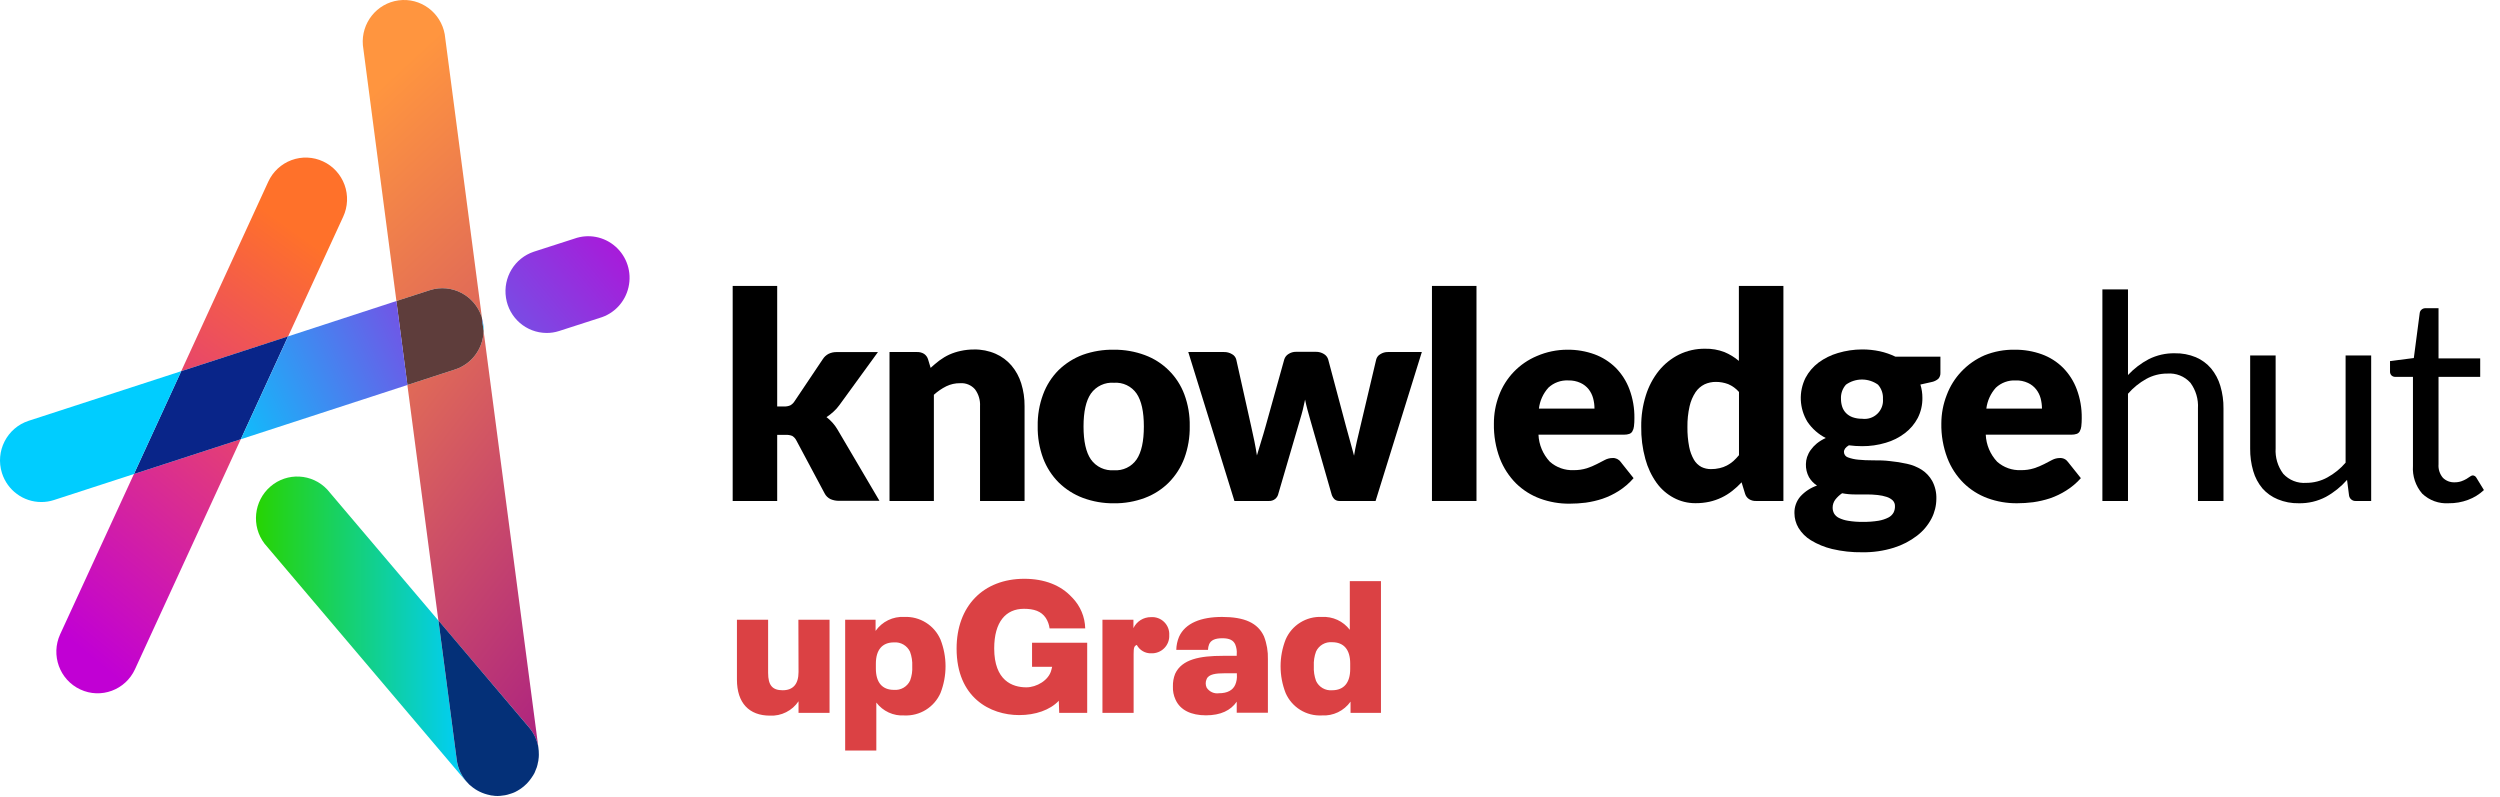 <svg width="138" height="44" viewBox="0 0 138 44" fill="none" xmlns="http://www.w3.org/2000/svg">
<path d="M3.321 35.011C2.794 36.161 3.288 37.526 4.431 38.057C5.571 38.592 6.924 38.09 7.452 36.94L13.29 24.246L7.393 26.167L3.321 35.011Z" fill="url(#paint0_linear_430_4)"/>
<path d="M17.837 8.912C17.287 8.654 16.66 8.628 16.092 8.838C15.524 9.048 15.063 9.476 14.809 10.029L10.004 20.488L15.904 18.57L18.943 11.965C19.201 11.412 19.227 10.778 19.02 10.206C18.81 9.631 18.386 9.166 17.837 8.912Z" fill="url(#paint1_linear_430_4)"/>
<path d="M30.165 18.379C29.048 18.371 28.1 17.549 27.93 16.435C27.757 15.321 28.406 14.248 29.468 13.894L31.699 13.175C32.485 12.891 33.359 13.061 33.982 13.617C34.609 14.174 34.882 15.03 34.694 15.852C34.51 16.671 33.894 17.324 33.093 17.552L30.862 18.272C30.637 18.345 30.401 18.382 30.165 18.379Z" fill="url(#paint2_linear_430_4)"/>
<path d="M26.592 17.501C26.599 17.523 26.607 17.549 26.607 17.571L24.549 1.89C24.331 0.684 23.21 -0.142 22.004 0.02C20.794 0.183 19.928 1.274 20.031 2.495L21.882 16.616L23.73 16.018C24.925 15.635 26.204 16.299 26.592 17.501Z" fill="url(#paint3_linear_430_4)"/>
<path d="M26.695 18.275C26.669 19.249 26.035 20.101 25.116 20.396L22.487 21.251L24.198 34.251L29.199 40.148C29.461 40.458 29.638 40.834 29.715 41.236L26.695 18.275Z" fill="url(#paint4_linear_430_4)"/>
<path d="M25.832 43.239C25.799 43.209 25.766 43.176 25.736 43.143L14.602 30.01C13.861 29.04 14.005 27.654 14.927 26.857C15.849 26.06 17.232 26.134 18.065 27.023L24.202 34.258L25.212 41.948C25.275 42.431 25.493 42.884 25.832 43.239Z" fill="url(#paint5_linear_430_4)"/>
<path d="M29.745 41.664C29.745 41.752 29.738 41.844 29.723 41.933C29.723 41.981 29.712 42.029 29.697 42.077C29.682 42.173 29.66 42.261 29.631 42.353C29.612 42.412 29.586 42.471 29.56 42.53C29.531 42.623 29.487 42.711 29.431 42.796C29.365 42.903 29.291 43.006 29.214 43.102C29.133 43.205 29.044 43.297 28.945 43.379C28.79 43.515 28.616 43.629 28.428 43.722C28.358 43.755 28.284 43.784 28.211 43.806C28.141 43.832 28.074 43.851 28.004 43.869C27.923 43.891 27.838 43.906 27.753 43.913C27.661 43.928 27.565 43.939 27.469 43.939C27.37 43.939 27.27 43.932 27.171 43.913C27.126 43.913 27.086 43.906 27.042 43.891C26.651 43.814 26.282 43.637 25.98 43.371C25.924 43.331 25.876 43.286 25.836 43.235C25.493 42.881 25.275 42.427 25.212 41.94L24.202 34.251L29.199 40.148C29.465 40.458 29.642 40.834 29.715 41.236C29.738 41.376 29.745 41.52 29.745 41.664Z" fill="#043078"/>
<path d="M26.441 43.685C26.271 43.604 26.116 43.497 25.976 43.371C26.116 43.497 26.275 43.6 26.441 43.685Z" fill="url(#paint6_linear_430_4)"/>
<path d="M15.904 18.567L13.293 24.246L7.393 26.167L10.004 20.488L15.904 18.567Z" fill="#092589"/>
<path d="M26.695 18.261V18.275C26.669 19.249 26.035 20.101 25.117 20.396L22.487 21.251L21.879 16.616L23.73 16.018C24.925 15.635 26.204 16.299 26.592 17.501C26.599 17.523 26.607 17.549 26.607 17.571V17.578L26.695 18.261Z" fill="#5E3D3B"/>
<path d="M26.695 18.261L26.599 17.578C26.673 17.8 26.706 18.028 26.695 18.261Z" fill="url(#paint7_linear_430_4)"/>
<path d="M0.109 26.116C0.412 27.067 1.289 27.712 2.281 27.712C2.517 27.712 2.753 27.676 2.978 27.602L7.393 26.167L10.007 20.488L1.581 23.228C0.386 23.619 -0.274 24.906 0.109 26.116Z" fill="url(#paint8_linear_430_4)"/>
<path d="M21.882 16.616L15.904 18.567L13.293 24.246L22.491 21.251L21.882 16.616Z" fill="url(#paint9_linear_430_4)"/>
<path fill-rule="evenodd" clip-rule="evenodd" d="M58.079 36.806H56.969V35.48H60.013V39.349H58.468L58.446 38.682C57.956 39.199 57.152 39.473 56.258 39.473C54.663 39.473 52.804 38.513 52.804 35.802C52.804 33.461 54.272 31.949 56.545 31.949C57.658 31.949 58.561 32.31 59.157 32.958L59.193 32.993C59.635 33.449 59.889 34.054 59.904 34.689H57.937C57.912 34.482 57.84 34.284 57.727 34.109C57.475 33.735 57.068 33.606 56.52 33.606C55.525 33.606 54.88 34.323 54.88 35.794C54.88 37.569 55.88 37.941 56.654 37.941C57.215 37.941 57.899 37.555 58.036 36.978L58.079 36.806ZM74.509 32.077V34.766C74.329 34.53 74.094 34.341 73.825 34.217C73.555 34.093 73.26 34.038 72.963 34.055C72.543 34.034 72.127 34.143 71.77 34.366C71.413 34.589 71.133 34.915 70.967 35.302C70.595 36.251 70.595 37.306 70.967 38.256C71.135 38.64 71.416 38.964 71.772 39.185C72.129 39.406 72.544 39.513 72.963 39.492C73.271 39.51 73.577 39.45 73.855 39.317C74.132 39.184 74.371 38.982 74.55 38.731V39.35H76.229V32.077H74.509ZM74.531 36.929C74.531 37.69 74.18 38.102 73.532 38.102C73.35 38.118 73.167 38.077 73.008 37.985C72.85 37.893 72.723 37.754 72.646 37.588C72.551 37.326 72.509 37.047 72.523 36.768C72.509 36.494 72.551 36.221 72.646 35.964C72.723 35.797 72.85 35.659 73.008 35.567C73.167 35.475 73.35 35.434 73.532 35.45C74.18 35.45 74.531 35.862 74.531 36.623V36.929ZM49.025 34.234C49.303 34.099 49.61 34.037 49.918 34.055C50.338 34.036 50.754 34.145 51.11 34.368C51.467 34.59 51.747 34.916 51.915 35.302C52.287 36.251 52.287 37.306 51.915 38.256C51.745 38.639 51.464 38.962 51.108 39.183C50.752 39.403 50.337 39.511 49.918 39.492C49.622 39.51 49.326 39.454 49.056 39.33C48.787 39.206 48.552 39.017 48.373 38.781V41.428H46.653V34.211H48.332V34.826C48.509 34.573 48.747 34.369 49.025 34.234ZM49.873 37.964C50.033 37.871 50.16 37.733 50.238 37.566C50.331 37.315 50.371 37.047 50.356 36.779C50.37 36.505 50.328 36.231 50.233 35.975C50.155 35.809 50.028 35.671 49.87 35.579C49.712 35.487 49.529 35.446 49.347 35.46C48.698 35.46 48.348 35.873 48.348 36.634V36.907C48.348 37.67 48.698 38.081 49.347 38.081C49.53 38.096 49.714 38.055 49.873 37.964ZM43.203 38.102C43.77 38.102 44.079 37.772 44.079 37.093L44.071 34.211H45.791V39.35H44.079V38.71C43.907 38.967 43.672 39.175 43.395 39.313C43.119 39.453 42.812 39.518 42.503 39.503C41.349 39.503 40.679 38.803 40.679 37.514V34.211H42.4V37.145C42.4 37.829 42.637 38.102 43.203 38.102ZM63.533 34.066C63.331 34.064 63.132 34.121 62.96 34.228C62.789 34.336 62.652 34.49 62.565 34.673V34.211H60.855V39.35H62.576V36.103C62.576 35.745 62.606 35.66 62.751 35.6C62.828 35.745 62.944 35.865 63.086 35.947C63.228 36.029 63.391 36.069 63.555 36.062C63.687 36.067 63.818 36.044 63.941 35.995C64.063 35.947 64.174 35.873 64.267 35.779C64.36 35.686 64.432 35.574 64.48 35.45C64.527 35.327 64.548 35.196 64.542 35.064C64.55 34.93 64.53 34.795 64.482 34.67C64.434 34.544 64.359 34.43 64.264 34.336C64.168 34.241 64.054 34.168 63.928 34.122C63.801 34.075 63.667 34.056 63.533 34.066ZM65.084 35.149C65.426 34.394 66.301 34.055 67.455 34.055C68.699 34.055 69.432 34.386 69.772 35.127C69.928 35.53 70.001 35.961 69.988 36.393V39.344H68.267V38.734C67.936 39.213 67.384 39.486 66.569 39.486C65.754 39.486 65.147 39.199 64.89 38.622C64.784 38.394 64.734 38.143 64.745 37.892C64.738 37.653 64.78 37.414 64.868 37.192C65.24 36.388 66.238 36.202 67.496 36.202H68.267V36.12C68.285 35.933 68.256 35.745 68.185 35.572C68.081 35.346 67.876 35.231 67.474 35.231C67.072 35.231 66.845 35.335 66.744 35.562C66.705 35.66 66.684 35.765 66.681 35.871H64.931C64.936 35.623 64.988 35.377 65.084 35.149ZM68.183 37.804C68.26 37.626 68.293 37.432 68.275 37.238V37.164H67.616C67.121 37.164 66.719 37.211 66.607 37.484C66.573 37.558 66.555 37.639 66.555 37.721C66.555 37.803 66.573 37.883 66.607 37.957C66.679 38.069 66.781 38.157 66.902 38.212C67.023 38.267 67.157 38.286 67.288 38.267C67.75 38.267 68.049 38.102 68.183 37.804Z" fill="#DB4144"/>
<path d="M42.901 15.783V22.437H43.275C43.395 22.443 43.516 22.422 43.627 22.374C43.724 22.319 43.805 22.239 43.863 22.144L45.416 19.829C45.495 19.703 45.606 19.6 45.739 19.531C45.886 19.461 46.048 19.428 46.211 19.435H48.462L46.336 22.359C46.24 22.493 46.13 22.616 46.007 22.726C45.888 22.837 45.759 22.937 45.622 23.025C45.868 23.212 46.075 23.446 46.231 23.712L48.546 27.645H46.327C46.162 27.649 45.998 27.618 45.846 27.553C45.704 27.486 45.588 27.373 45.518 27.233L43.965 24.324C43.914 24.218 43.834 24.128 43.735 24.064C43.621 24.019 43.499 23.998 43.376 24.005H42.901V27.654H40.444V15.783H42.901Z" fill="black"/>
<path d="M49.101 27.654V19.432H50.624C50.76 19.427 50.894 19.463 51.01 19.534C51.114 19.606 51.191 19.711 51.228 19.832L51.371 20.307C51.527 20.161 51.69 20.023 51.861 19.895C52.031 19.77 52.213 19.661 52.404 19.573C52.606 19.483 52.816 19.415 53.032 19.37C53.272 19.317 53.517 19.291 53.763 19.292C54.174 19.283 54.581 19.364 54.958 19.528C55.295 19.675 55.594 19.897 55.833 20.176C56.078 20.467 56.262 20.804 56.373 21.168C56.498 21.572 56.56 21.993 56.556 22.416V27.654H54.098V22.428C54.118 22.092 54.02 21.76 53.82 21.49C53.719 21.374 53.593 21.284 53.451 21.225C53.309 21.166 53.155 21.142 53.002 21.153C52.736 21.148 52.473 21.207 52.234 21.323C51.986 21.447 51.756 21.605 51.55 21.792V27.654H49.101Z" fill="black"/>
<path d="M61.492 19.304C62.074 19.299 62.652 19.4 63.197 19.602C63.695 19.786 64.146 20.074 64.522 20.448C64.898 20.821 65.189 21.272 65.375 21.768C65.583 22.329 65.685 22.925 65.673 23.524C65.684 24.128 65.583 24.728 65.375 25.295C65.186 25.797 64.894 26.254 64.517 26.636C64.143 27.009 63.693 27.298 63.197 27.484C62.652 27.688 62.074 27.789 61.492 27.782C60.906 27.789 60.324 27.688 59.775 27.484C59.277 27.297 58.823 27.008 58.443 26.636C58.063 26.255 57.769 25.798 57.58 25.295C57.372 24.728 57.27 24.128 57.281 23.524C57.27 22.925 57.371 22.329 57.58 21.768C57.766 21.264 58.058 20.807 58.437 20.427C58.819 20.058 59.272 19.771 59.769 19.585C60.322 19.388 60.906 19.293 61.492 19.304V19.304ZM61.492 25.958C61.734 25.976 61.977 25.93 62.196 25.825C62.415 25.721 62.603 25.56 62.741 25.36C63.009 24.963 63.141 24.357 63.141 23.542C63.141 22.726 63.009 22.123 62.741 21.726C62.603 21.526 62.415 21.366 62.196 21.261C61.977 21.156 61.734 21.111 61.492 21.129C61.246 21.109 60.999 21.154 60.776 21.259C60.552 21.364 60.36 21.525 60.217 21.726C59.945 22.123 59.811 22.726 59.811 23.542C59.811 24.357 59.945 24.963 60.217 25.36C60.36 25.562 60.552 25.723 60.776 25.828C60.999 25.932 61.246 25.977 61.492 25.958V25.958Z" fill="black"/>
<path d="M65.593 19.432H67.561C67.719 19.428 67.876 19.469 68.012 19.552C68.069 19.583 68.119 19.625 68.158 19.677C68.198 19.728 68.226 19.787 68.242 19.85L69.066 23.539C69.132 23.82 69.188 24.091 69.242 24.354C69.296 24.617 69.341 24.88 69.382 25.14C69.457 24.88 69.535 24.62 69.618 24.357C69.702 24.094 69.78 23.823 69.86 23.539L70.891 19.841C70.929 19.717 71.01 19.611 71.121 19.543C71.246 19.461 71.392 19.418 71.542 19.42H72.635C72.793 19.417 72.948 19.459 73.083 19.543C73.195 19.61 73.278 19.716 73.316 19.841L74.301 23.539C74.373 23.82 74.451 24.091 74.525 24.354C74.6 24.617 74.674 24.886 74.743 25.154C74.785 24.892 74.839 24.629 74.898 24.366C74.958 24.103 75.024 23.828 75.093 23.539L75.965 19.85C75.98 19.788 76.008 19.729 76.047 19.678C76.086 19.626 76.135 19.583 76.192 19.552C76.318 19.471 76.466 19.429 76.616 19.432H78.485L75.932 27.654H73.934C73.836 27.656 73.74 27.622 73.665 27.559C73.578 27.472 73.518 27.362 73.492 27.242L72.318 23.142C72.264 22.956 72.214 22.774 72.166 22.595C72.118 22.416 72.076 22.237 72.04 22.058C72.002 22.243 71.963 22.425 71.918 22.607C71.873 22.789 71.819 22.974 71.763 23.16L70.568 27.242C70.545 27.363 70.479 27.471 70.383 27.547C70.286 27.622 70.165 27.661 70.043 27.654H68.14L65.593 19.432Z" fill="black"/>
<path d="M81.502 15.783V27.654H79.044V15.783H81.502Z" fill="black"/>
<path d="M86.525 19.304C87.034 19.299 87.54 19.385 88.018 19.558C88.454 19.718 88.851 19.97 89.183 20.295C89.519 20.635 89.779 21.042 89.945 21.49C90.134 21.998 90.227 22.537 90.219 23.079C90.221 23.23 90.213 23.382 90.195 23.533C90.185 23.631 90.155 23.725 90.106 23.811C90.069 23.877 90.008 23.927 89.936 23.951C89.848 23.981 89.756 23.995 89.664 23.993H84.924C84.947 24.549 85.17 25.079 85.551 25.486C85.911 25.805 86.38 25.972 86.859 25.952C87.109 25.956 87.358 25.921 87.597 25.847C87.786 25.785 87.97 25.708 88.147 25.617L88.592 25.387C88.722 25.319 88.868 25.283 89.016 25.283C89.102 25.278 89.188 25.295 89.266 25.333C89.344 25.371 89.411 25.427 89.461 25.498L90.174 26.394C89.937 26.669 89.66 26.907 89.353 27.102C89.073 27.28 88.772 27.424 88.457 27.532C88.156 27.631 87.846 27.703 87.531 27.747C87.234 27.784 86.935 27.803 86.635 27.803C86.082 27.808 85.533 27.713 85.014 27.523C84.518 27.341 84.066 27.056 83.688 26.686C83.297 26.294 82.992 25.824 82.792 25.307C82.562 24.694 82.451 24.044 82.463 23.389C82.46 22.856 82.555 22.326 82.744 21.828C82.926 21.341 83.205 20.898 83.564 20.524C83.924 20.15 84.356 19.854 84.835 19.653C85.368 19.422 85.944 19.303 86.525 19.304V19.304ZM86.573 21C86.372 20.989 86.17 21.019 85.981 21.088C85.791 21.156 85.618 21.263 85.471 21.4C85.181 21.722 84.998 22.126 84.948 22.556H88.015C88.016 22.363 87.991 22.172 87.941 21.986C87.893 21.806 87.81 21.637 87.696 21.49C87.576 21.339 87.422 21.218 87.248 21.138C87.038 21.041 86.809 20.994 86.579 21H86.573Z" fill="black"/>
<path d="M96.93 27.654C96.794 27.659 96.659 27.623 96.545 27.55C96.439 27.479 96.362 27.373 96.327 27.251L96.135 26.624C95.977 26.796 95.804 26.955 95.619 27.099C95.251 27.389 94.822 27.593 94.365 27.696C94.108 27.751 93.845 27.779 93.582 27.776C93.165 27.777 92.755 27.675 92.388 27.478C92.014 27.279 91.691 26.997 91.444 26.654C91.16 26.254 90.95 25.807 90.823 25.334C90.662 24.75 90.586 24.147 90.596 23.542C90.59 22.962 90.676 22.384 90.849 21.83C91.002 21.336 91.245 20.874 91.566 20.469C91.87 20.094 92.249 19.789 92.68 19.573C93.127 19.354 93.619 19.244 94.117 19.25C94.483 19.241 94.847 19.304 95.189 19.435C95.478 19.556 95.747 19.72 95.986 19.922V15.783H98.444V27.654H96.93ZM94.439 25.895C94.603 25.897 94.766 25.879 94.926 25.841C95.065 25.81 95.2 25.761 95.326 25.695C95.45 25.63 95.566 25.55 95.673 25.459C95.787 25.356 95.894 25.244 95.992 25.125V21.636C95.829 21.448 95.625 21.3 95.395 21.203C95.178 21.122 94.948 21.08 94.717 21.081C94.501 21.079 94.286 21.125 94.09 21.215C93.89 21.314 93.719 21.463 93.594 21.648C93.439 21.884 93.328 22.146 93.266 22.422C93.18 22.799 93.14 23.185 93.146 23.572C93.141 23.938 93.173 24.305 93.242 24.665C93.29 24.917 93.38 25.159 93.507 25.381C93.605 25.548 93.746 25.684 93.917 25.776C94.079 25.855 94.258 25.895 94.439 25.895V25.895Z" fill="black"/>
<path d="M102.781 19.289C103.112 19.287 103.442 19.321 103.766 19.39C104.064 19.456 104.354 19.556 104.629 19.689H107.111V20.585C107.114 20.644 107.105 20.704 107.085 20.759C107.065 20.815 107.034 20.867 106.994 20.911C106.883 21.005 106.748 21.068 106.603 21.093L106.006 21.227C106.08 21.466 106.118 21.715 106.116 21.965C106.122 22.35 106.034 22.73 105.86 23.073C105.688 23.4 105.446 23.686 105.152 23.909C104.836 24.151 104.477 24.331 104.095 24.441C103.67 24.569 103.23 24.632 102.787 24.629C102.543 24.629 102.299 24.613 102.058 24.581C101.876 24.689 101.786 24.811 101.786 24.948C101.786 25.015 101.808 25.079 101.847 25.133C101.886 25.186 101.941 25.226 102.004 25.247C102.19 25.315 102.383 25.358 102.58 25.375C102.816 25.399 103.091 25.411 103.396 25.411C103.7 25.411 104.014 25.411 104.334 25.453C104.648 25.483 104.96 25.533 105.268 25.602C105.557 25.664 105.833 25.776 106.084 25.934C106.323 26.09 106.521 26.302 106.66 26.552C106.82 26.854 106.898 27.193 106.887 27.535C106.885 27.914 106.793 28.288 106.618 28.625C106.425 28.994 106.154 29.316 105.824 29.568C105.439 29.865 105.004 30.09 104.54 30.234C103.975 30.41 103.386 30.495 102.795 30.485C102.234 30.494 101.673 30.433 101.126 30.303C100.715 30.204 100.322 30.042 99.961 29.822C99.68 29.652 99.445 29.416 99.274 29.135C99.13 28.89 99.054 28.611 99.053 28.326C99.044 27.987 99.162 27.656 99.385 27.4C99.635 27.128 99.949 26.923 100.299 26.803C100.116 26.685 99.963 26.525 99.854 26.337C99.735 26.116 99.678 25.868 99.686 25.617C99.688 25.486 99.709 25.357 99.749 25.232C99.796 25.092 99.863 24.96 99.949 24.841C100.047 24.705 100.161 24.583 100.29 24.477C100.441 24.357 100.607 24.256 100.783 24.178C100.374 23.97 100.026 23.662 99.77 23.282C99.55 22.92 99.424 22.508 99.405 22.085C99.386 21.661 99.475 21.24 99.663 20.86C99.837 20.53 100.082 20.243 100.379 20.018C100.704 19.778 101.068 19.599 101.455 19.486C101.885 19.357 102.331 19.291 102.781 19.289V19.289ZM104.602 27.95C104.605 27.89 104.596 27.83 104.575 27.774C104.554 27.718 104.522 27.667 104.48 27.624C104.385 27.536 104.272 27.47 104.148 27.43C103.988 27.378 103.823 27.343 103.656 27.326C103.457 27.304 103.258 27.293 103.058 27.293H102.377C102.145 27.293 101.913 27.271 101.684 27.227C101.541 27.324 101.414 27.443 101.308 27.579C101.213 27.707 101.161 27.862 101.162 28.021C101.161 28.131 101.187 28.24 101.237 28.338C101.299 28.445 101.391 28.531 101.502 28.586C101.664 28.666 101.838 28.72 102.016 28.747C102.284 28.792 102.556 28.812 102.828 28.807C103.12 28.812 103.412 28.791 103.7 28.744C103.89 28.712 104.073 28.652 104.244 28.565C104.362 28.504 104.46 28.41 104.525 28.293C104.58 28.183 104.606 28.061 104.602 27.938V27.95ZM102.781 23.115C102.932 23.136 103.087 23.123 103.233 23.077C103.379 23.031 103.513 22.952 103.625 22.846C103.736 22.741 103.822 22.612 103.877 22.468C103.931 22.325 103.953 22.171 103.939 22.019C103.955 21.731 103.856 21.448 103.665 21.233C103.407 21.049 103.098 20.95 102.781 20.95C102.464 20.95 102.154 21.049 101.897 21.233C101.705 21.448 101.606 21.731 101.622 22.019C101.621 22.167 101.644 22.314 101.69 22.455C101.733 22.584 101.804 22.703 101.9 22.801C102.002 22.903 102.125 22.982 102.261 23.031C102.428 23.089 102.604 23.118 102.781 23.115Z" fill="black"/>
<path d="M111.217 19.304C111.726 19.299 112.232 19.385 112.711 19.558C113.148 19.717 113.545 19.968 113.875 20.295C114.211 20.635 114.471 21.042 114.637 21.49C114.827 21.998 114.92 22.537 114.912 23.079C114.913 23.23 114.905 23.382 114.888 23.533C114.878 23.63 114.849 23.725 114.801 23.811C114.764 23.877 114.703 23.927 114.631 23.951C114.542 23.981 114.449 23.995 114.356 23.993H109.614C109.637 24.55 109.859 25.079 110.241 25.486C110.6 25.805 111.069 25.972 111.549 25.952C111.799 25.957 112.048 25.921 112.286 25.847C112.476 25.785 112.661 25.708 112.839 25.617L113.281 25.387C113.412 25.319 113.557 25.283 113.705 25.283C113.791 25.278 113.878 25.295 113.955 25.333C114.033 25.37 114.1 25.427 114.15 25.498L114.864 26.394C114.628 26.66 114.356 26.89 114.054 27.078C113.774 27.256 113.473 27.4 113.159 27.508C112.856 27.607 112.545 27.679 112.23 27.723C111.933 27.761 111.633 27.78 111.334 27.78C110.781 27.784 110.231 27.689 109.712 27.499C109.217 27.317 108.766 27.032 108.389 26.663C107.996 26.271 107.691 25.801 107.493 25.283C107.261 24.671 107.149 24.02 107.162 23.366C107.164 22.831 107.265 22.301 107.46 21.804C107.64 21.323 107.914 20.883 108.267 20.511C108.628 20.128 109.063 19.823 109.545 19.614C110.076 19.399 110.645 19.293 111.217 19.304V19.304ZM111.265 21C111.065 20.99 110.866 21.021 110.678 21.089C110.49 21.158 110.318 21.264 110.172 21.4C109.882 21.722 109.699 22.126 109.646 22.556H112.717C112.716 22.364 112.691 22.172 112.642 21.986C112.594 21.805 112.509 21.637 112.394 21.49C112.274 21.339 112.121 21.218 111.946 21.138C111.733 21.039 111.5 20.992 111.265 21Z" fill="black"/>
<path d="M116.052 27.654V15.974H117.465V20.702C117.794 20.349 118.179 20.054 118.606 19.829C119.053 19.604 119.548 19.491 120.048 19.501C120.447 19.492 120.842 19.567 121.21 19.719C121.535 19.857 121.823 20.069 122.052 20.337C122.286 20.621 122.459 20.949 122.563 21.302C122.683 21.706 122.742 22.126 122.736 22.547V27.654H121.327V22.541C121.358 22.035 121.21 21.534 120.908 21.126C120.749 20.95 120.552 20.813 120.331 20.725C120.11 20.638 119.873 20.602 119.636 20.621C119.228 20.618 118.826 20.721 118.468 20.92C118.09 21.131 117.75 21.407 117.465 21.735V27.654H116.052Z" fill="black"/>
<path d="M125.615 19.62V24.745C125.583 25.25 125.732 25.75 126.036 26.155C126.196 26.329 126.394 26.464 126.613 26.55C126.833 26.637 127.07 26.672 127.306 26.654C127.713 26.654 128.114 26.552 128.47 26.355C128.852 26.146 129.193 25.87 129.477 25.54V19.62H130.889V27.654H130.047C129.958 27.661 129.87 27.634 129.8 27.578C129.729 27.523 129.682 27.444 129.668 27.355L129.557 26.489C129.225 26.867 128.83 27.185 128.39 27.427C127.93 27.669 127.416 27.79 126.896 27.78C126.498 27.788 126.103 27.714 125.735 27.562C125.411 27.43 125.122 27.226 124.889 26.964C124.654 26.683 124.48 26.355 124.379 26.003C124.261 25.599 124.204 25.18 124.209 24.76V19.62H125.615Z" fill="black"/>
<path d="M135.169 27.779C134.902 27.797 134.635 27.759 134.383 27.668C134.132 27.577 133.902 27.435 133.708 27.251C133.341 26.828 133.157 26.277 133.195 25.719V20.803H132.227C132.149 20.807 132.073 20.78 132.015 20.728C131.984 20.698 131.961 20.661 131.946 20.62C131.931 20.579 131.925 20.536 131.929 20.492V19.931L133.243 19.764L133.568 17.282C133.577 17.206 133.614 17.137 133.673 17.088C133.734 17.036 133.813 17.009 133.894 17.013H134.607V19.782H136.907V20.803H134.607V25.623C134.596 25.759 134.612 25.896 134.654 26.026C134.696 26.155 134.763 26.276 134.852 26.379C134.936 26.46 135.036 26.524 135.145 26.566C135.255 26.608 135.371 26.628 135.488 26.624C135.618 26.626 135.748 26.606 135.871 26.564C135.969 26.53 136.064 26.486 136.154 26.433C136.223 26.392 136.29 26.348 136.354 26.301C136.396 26.267 136.447 26.247 136.501 26.241C136.543 26.245 136.584 26.26 136.619 26.284C136.654 26.308 136.682 26.341 136.701 26.379L137.113 27.051C136.859 27.289 136.559 27.474 136.232 27.594C135.892 27.721 135.532 27.784 135.169 27.779V27.779Z" fill="black"/>
<defs>
<linearGradient id="paint0_linear_430_4" x1="14.084" y1="43.721" x2="30.064" y2="24.146" gradientUnits="userSpaceOnUse">
<stop stop-color="#C100D4"/>
<stop offset="1" stop-color="#FF712A"/>
</linearGradient>
<linearGradient id="paint1_linear_430_4" x1="15.034" y1="43.404" x2="29.952" y2="22.494" gradientUnits="userSpaceOnUse">
<stop stop-color="#C100D4"/>
<stop offset="1" stop-color="#FF712A"/>
</linearGradient>
<linearGradient id="paint2_linear_430_4" x1="29.43" y1="1.674" x2="6.424" y2="20.494" gradientUnits="userSpaceOnUse">
<stop stop-color="#C100D4"/>
<stop offset="1" stop-color="#00CDFF"/>
</linearGradient>
<linearGradient id="paint3_linear_430_4" x1="12.565" y1="12.532" x2="42.034" y2="44.457" gradientUnits="userSpaceOnUse">
<stop stop-color="#FF953F"/>
<stop offset="1" stop-color="#940094"/>
</linearGradient>
<linearGradient id="paint4_linear_430_4" x1="14.18" y1="14.264" x2="43.982" y2="37.054" gradientUnits="userSpaceOnUse">
<stop stop-color="#FF953F"/>
<stop offset="1" stop-color="#940094"/>
</linearGradient>
<linearGradient id="paint5_linear_430_4" x1="14.052" y1="43.245" x2="25.832" y2="43.245" gradientUnits="userSpaceOnUse">
<stop stop-color="#27D400"/>
<stop offset="1" stop-color="#00CDFF"/>
</linearGradient>
<linearGradient id="paint6_linear_430_4" x1="25.69" y1="43.723" x2="26.361" y2="43.958" gradientUnits="userSpaceOnUse">
<stop stop-color="#27D400"/>
<stop offset="1" stop-color="#00CDFF"/>
</linearGradient>
<linearGradient id="paint7_linear_430_4" x1="26.79" y1="17.714" x2="26.571" y2="17.823" gradientUnits="userSpaceOnUse">
<stop stop-color="#C100D4"/>
<stop offset="1" stop-color="#00CDFF"/>
</linearGradient>
<linearGradient id="paint8_linear_430_4" x1="26.942" y1="8.512" x2="8.781" y2="19.625" gradientUnits="userSpaceOnUse">
<stop stop-color="#C100D4"/>
<stop offset="1" stop-color="#00CDFF"/>
</linearGradient>
<linearGradient id="paint9_linear_430_4" x1="27.519" y1="7.32" x2="7.785" y2="16.465" gradientUnits="userSpaceOnUse">
<stop stop-color="#C100D4"/>
<stop offset="1" stop-color="#00CDFF"/>
</linearGradient>
</defs>
</svg>
